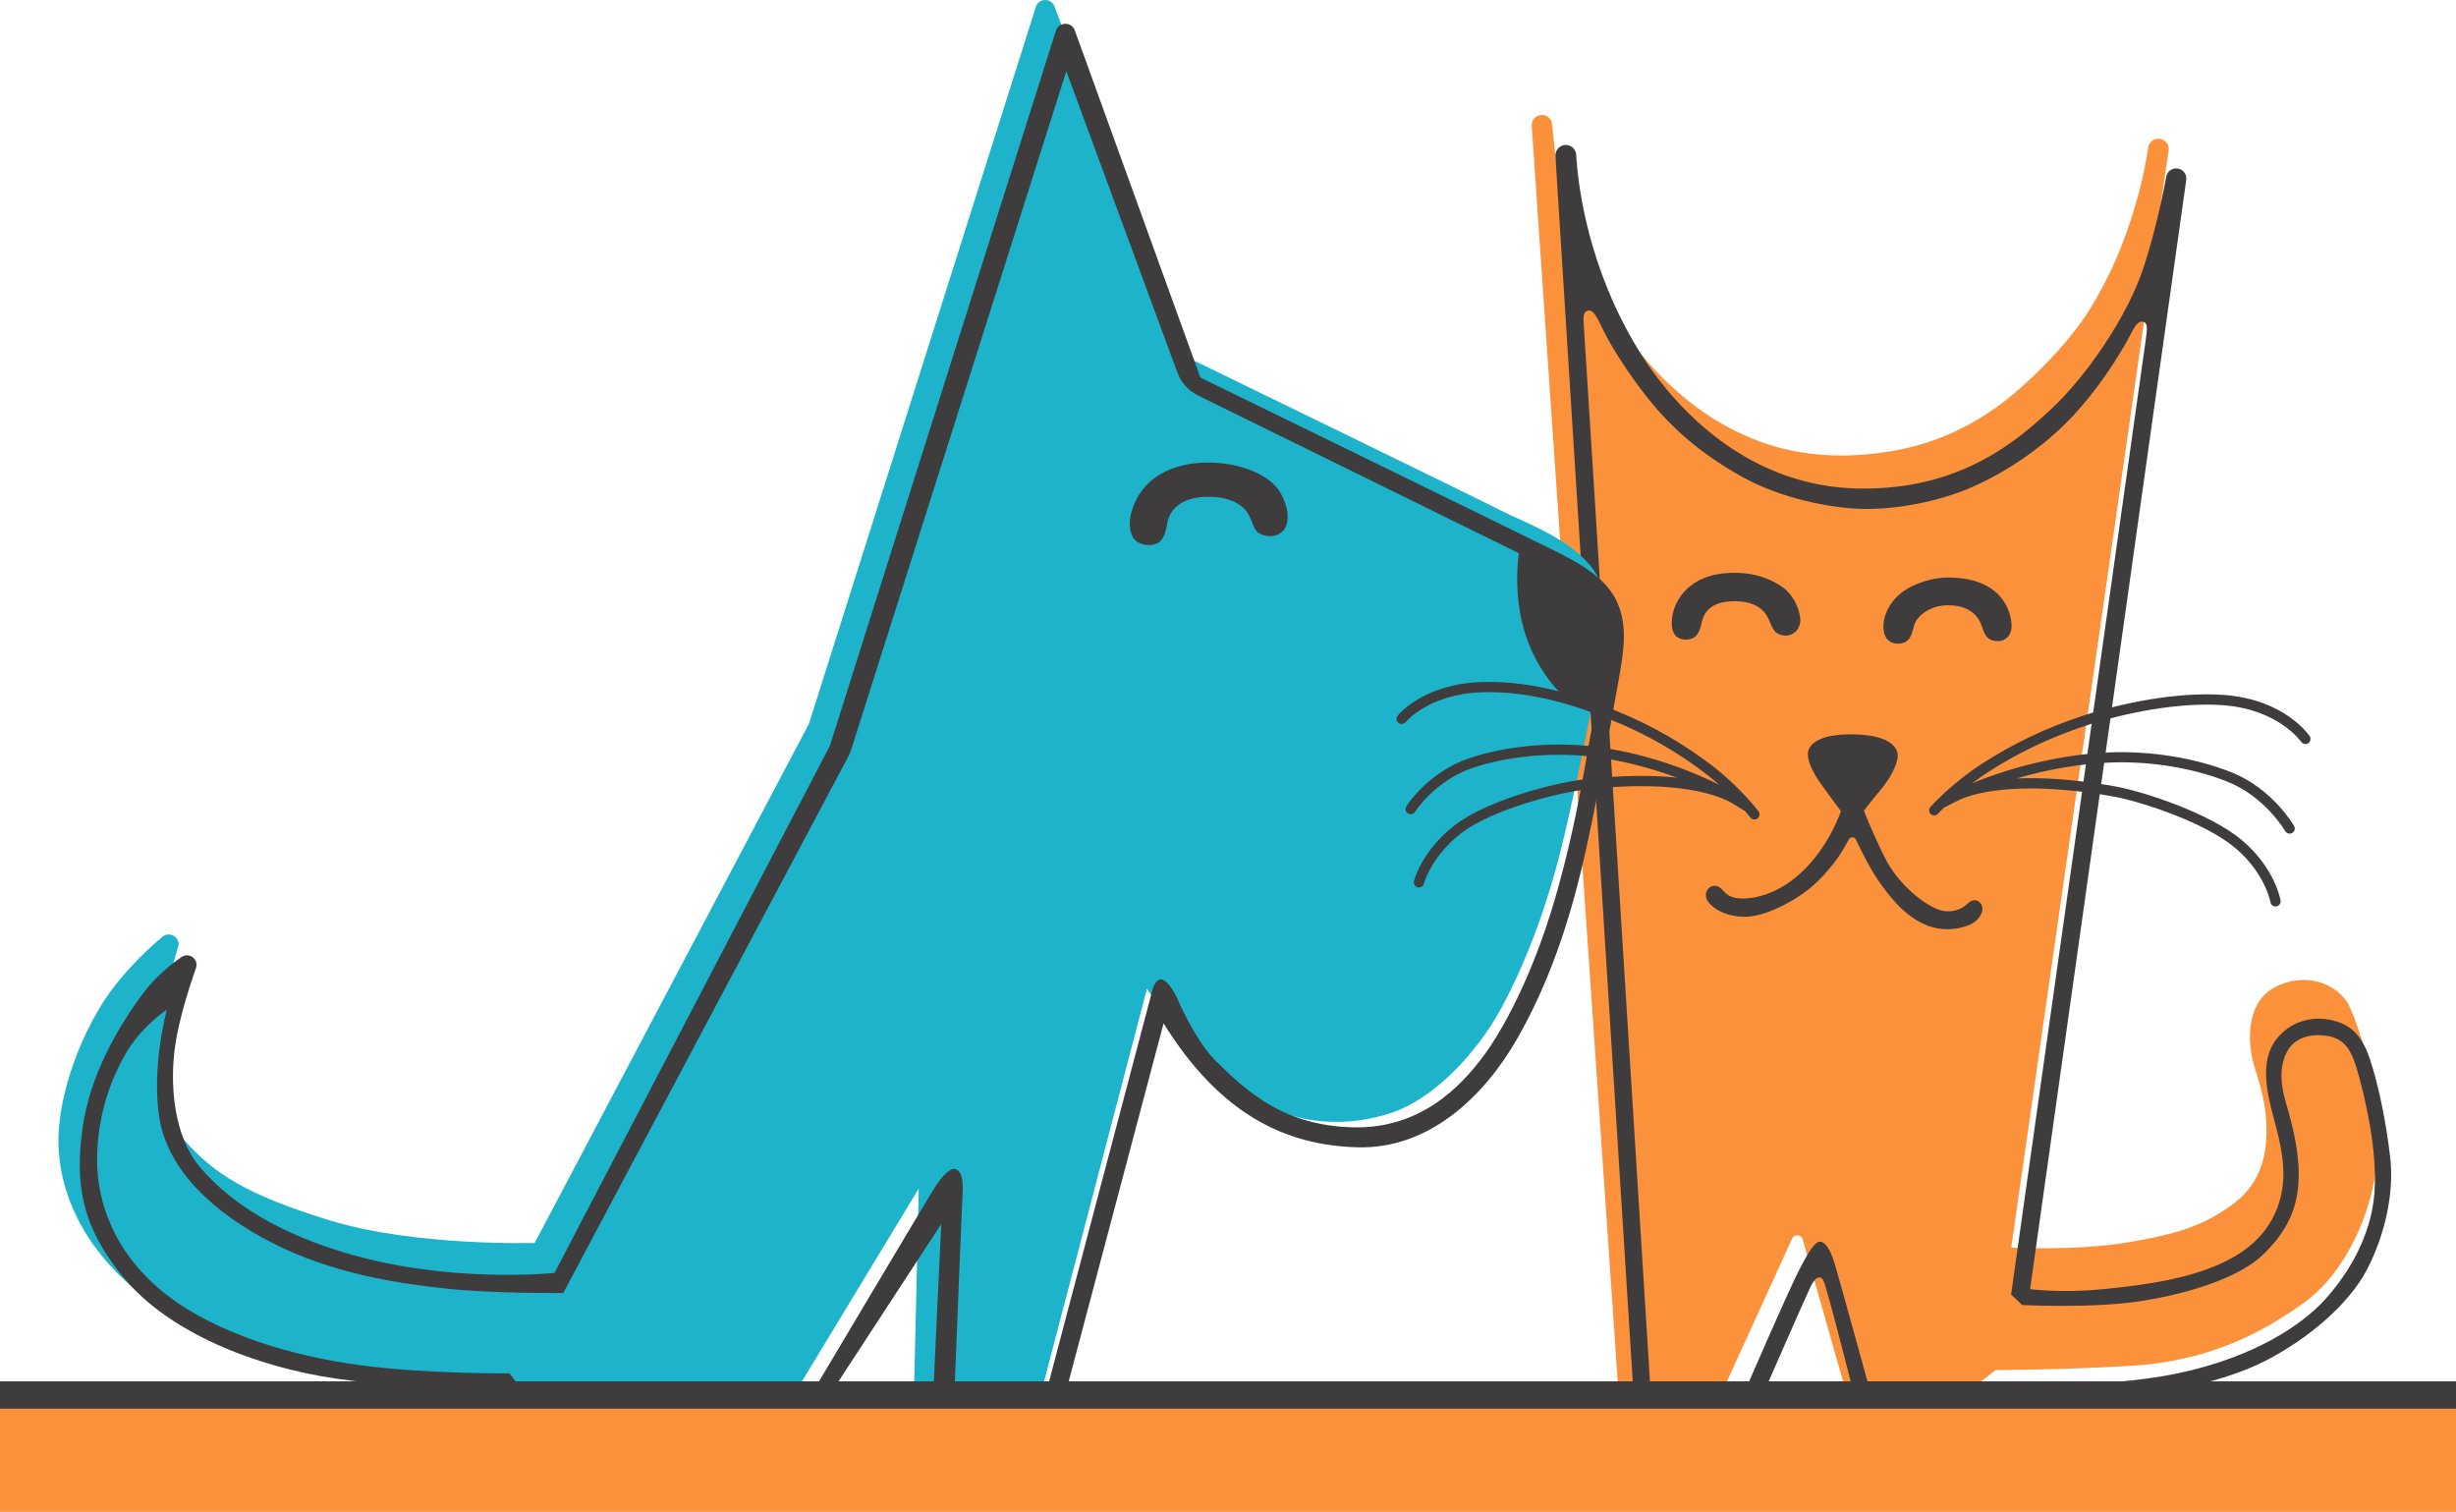 <?xml version="1.0" encoding="utf-8"?>
<!-- Generator: Adobe Illustrator 27.3.1, SVG Export Plug-In . SVG Version: 6.00 Build 0)  -->
<svg version="1.1" id="Dc" xmlns="http://www.w3.org/2000/svg" xmlns:xlink="http://www.w3.org/1999/xlink" x="0px" y="0px"
	 viewBox="0 0 600 369.33" style="enable-background:new 0 0 600 369.33;" xml:space="preserve">
<style type="text/css">
	.st0{fill:#FB913B;}
	.st1{fill:#3E3C3D;}
	.st2{fill:#1DB3CB;}
</style>
<g>
	<path class="st0" d="M395.21,337.45l26.68,0.01l15.91-34.86c0.52-1.17,2.25-1.05,2.6,0.18l9.86,34.68l33.71,0.01l3.54-2.78
		c0,0,16.53-0.06,32.85-1.02c18.67-1.11,31.6-7.59,42.47-15.41c10.87-7.83,16.34-22.8,17.49-31.78c1.15-8.98-0.22-15.77-0.81-21.85
		s-4.53-16.94-5.72-19.14c-1.19-2.19-3.65-4.8-8.22-5.82c-4.57-1.03-11.09,0.72-13.78,5.13c-2.68,4.42-2.32,9.83-1.65,13.37
		c0.67,3.55,3.66,9.73,3.57,18.37c-0.09,8.64-3.18,14.24-9.19,18.33c-6.01,4.09-11.25,6.37-24.41,8.58s-28.76,1.3-28.76,1.3
		l38.44-268.04c0.2-1.39-0.82-2.67-2.25-2.81v0c-1.34-0.13-2.54,0.79-2.73,2.1c-0.4,2.77-1.28,7.78-3.06,13.85
		c-2.74,9.35-5.92,17.08-11.11,25.53c-5.19,8.45-13.88,16.79-18.68,20.82c-4.8,4.03-14.46,11.08-28.19,13.7
		c-13.73,2.62-25.65,1.4-35.91-2.84c-10.26-4.25-18.09-10.7-24.32-17.51c-6.23-6.81-13.23-18.05-16.54-23.74
		c-3.31-5.68-6.32-21.45-7.06-28.15c-0.36-3.33-0.62-5.77-0.78-7.37c-0.13-1.33-1.33-2.3-2.68-2.19h0
		c-1.35,0.11-2.36,1.26-2.28,2.59L395.21,337.45z"/>
	<path class="st1" d="M583.94,282.86c-0.98-8.6-2.85-17.85-5.02-24.29c-2.16-6.44-5.39-8.46-9.21-9.34
		c-3.82-0.88-9.22-0.47-13.27,4.23c-4.05,4.7-2.87,11.63-1.87,16.09c1,4.45,3.44,11.42,3.26,17.86
		c-0.19,6.45-2.87,14.34-12.08,19.63c-9.22,5.29-21.8,6.88-32.03,7.89c-10.22,1.01-17.77-0.01-17.77-0.01L534.1,43.97
		c0.2-1.4-0.8-2.68-2.2-2.82c-1.29-0.13-2.46,0.74-2.69,2.02c-0.71,3.91-2.42,12.4-5.36,21.64c-4.04,12.65-14.42,27.36-22.65,35.03
		s-22.18,20-47.28,19.5c-25.1-0.5-41.22-16.89-48.76-26.72c-7.54-9.83-13.94-23.05-17.48-37.79c-1.85-7.7-2.44-13.84-2.62-17.02
		c-0.08-1.34-1.17-2.39-2.51-2.4c-1.47-0.01-2.65,1.23-2.56,2.71l19.17,303.77l30.71,0.61c0,0,11.29-25.81,12.43-28.15
		c1.14-2.34,2.35-3.01,3.18-1.49c0.83,1.51,8,29.92,8,29.92l36.16,0.72l1.7-1.9c0,0,13.63,0.79,25.63-0.18
		c12-0.97,26.73-3.9,36.93-9.23c10.19-5.33,19.93-13.6,24.34-22.04C582.64,301.73,584.91,291.46,583.94,282.86z M580.07,291.46
		c-0.8,10.6-6.45,19.77-12.04,25.96c-5.59,6.18-17.28,14.17-36.21,18.11c-18.93,3.94-42.31,2.25-42.31,2.25l-2.5,2.78l-30.1-0.6
		c0,0-7.28-26.45-8.57-30.85c-1.29-4.4-2.54-5.65-3.6-5.78c-1.06-0.13-2.47,1.44-5.51,7.52c-3.04,6.08-12.56,28.08-12.56,28.08
		l-23.52-0.42c0,0-16.1-257.77-16.28-259.85c-0.17-2.08,0.43-2.87,1.44-2.8c1.01,0.07,1.83,1.53,3.66,5.36
		c1.84,3.82,7.55,12.74,12.9,18.83c5.35,6.08,12.19,11.77,21.23,16.7c9.04,4.93,20.88,7.41,29.11,7.57
		c8.23,0.16,18.62-1.82,26.71-5.39c8.09-3.57,17.77-9.84,25.32-18.22c7.55-8.39,12.29-17.1,13.5-19.47s2.08-3,3.08-2.55
		c1,0.45,0.65,2.2,0.27,5.13c-0.38,2.93-32.78,232.41-32.78,232.41l2.71,2.56c0,0,16.92,0.92,29.07-0.97
		c12.15-1.89,24.17-5.87,29.86-11.41c5.69-5.54,8.24-11.04,8.58-17.76c0.35-6.72-1.43-13.63-3.07-19.22
		c-1.64-5.58-1.35-9.47,0.3-12.59c1.66-3.12,5.4-4.53,9.95-3.75c4.55,0.78,6.02,4.12,7.51,9.59
		C577.72,268.15,580.87,280.86,580.07,291.46z"/>
	<path class="st2" d="M130.62,303.64c0,0-29.23,0.86-49.93-5.48c-20.7-6.34-28.52-11.58-35.68-19.66s-3.57-25.64-3.57-25.64
		s1.39-6.69,0.84-9s-0.46-5.76,0.09-8.47c0.18-0.89,0.62-2.4,1.14-4.04c0.71-2.25-2.02-4.02-3.84-2.49
		c-3.32,2.79-7.51,6.74-11.37,11.61c-8.08,10.22-14.61,27.33-13.98,40.03c0.63,12.7,7.59,29.54,30.44,42.65
		c22.85,13.11,57.1,16.64,82.44,17.3c25.34,0.66,66.36,0.89,66.36,0.89l30.89-51l-1.21,51.86l30.38,0.79l26.59-101.48
		c0,0,10.87,17.58,24,25.88c13.13,8.3,26.06,7.71,35.86,4.41c9.8-3.3,20.45-13.9,26.93-25.96c6.48-12.06,11.27-26.08,14.18-37.67
		c2.91-11.58,7.07-31.88,8.84-41.5s4.52-19.42-0.39-26.96c-5.23-8.03-17.88-12.34-22.89-14.96s-76.71-37.47-76.71-37.47L257.59,1.53
		c-0.79-2.09-3.84-2.02-4.52,0.12l-55.45,175.17L130.62,303.64z"/>
	<rect y="343.91" class="st0" width="600" height="25.42"/>
	<rect y="337.44" class="st1" width="600" height="6.68"/>
	<path class="st1" d="M371.34,133.51c0,0-3.2,14.9,4.18,28.08c7.38,13.18,15.19,12.48,15.19,12.48s3.59-17.27,4.05-22.21
		c0.46-4.94-2.27-8.55-6.66-10.85C383.71,138.72,371.34,133.51,371.34,133.51z"/>
	<path class="st1" d="M295.7,121.36c4.79,0.12,7.66,1.82,9.02,3.85c1.37,2.03,1.31,4.21,3.01,5.12c1.7,0.91,4.19,1.01,5.73-0.68
		c1.54-1.69,1.59-5.23-0.6-9.2c-2.2-3.97-8.75-7.23-17.02-7.45c-8.28-0.21-15.03,3-18.01,8.61c-2.98,5.61-1.82,9.63,0.03,10.77
		s4.38,0.98,5.52-0.12c1.14-1.1,1.45-2.56,1.85-4.77C285.63,125.27,287.96,121.15,295.7,121.36z"/>
	<g>
		<g>
			<path class="st1" d="M418.41,187.14c-7.22-5.55-14.9-9.95-23.49-13.46c-7.93-3.25-20.01-7.51-33-7.07
				c-14.17,0.48-20.22,7.91-20.47,8.22c-0.43,0.54-0.34,1.32,0.2,1.75c0.54,0.43,1.33,0.34,1.76-0.19c0.05-0.07,5.66-6.85,18.6-7.28
				c12.54-0.42,24.25,3.73,31.97,6.89c8.38,3.43,15.88,7.73,22.91,13.13c1.09,0.84,2.13,1.71,3.1,2.57
				c-9.91-4.93-21.51-8.43-31.98-9.47c-9.81-0.98-20.69,0.14-29.08,3c-10.04,3.41-15.15,11.42-15.36,11.76
				c-0.37,0.58-0.19,1.35,0.4,1.72c0.21,0.13,0.44,0.19,0.66,0.19c0.42,0,0.82-0.21,1.06-0.58c0.05-0.08,4.87-7.61,14.04-10.72
				c8.08-2.75,18.56-3.82,28.03-2.88c7.09,0.71,14.72,2.58,21.96,5.26c-8.68-0.94-17.74-0.21-23.57,0.53
				c-6.86,0.87-22.92,5.02-30.74,11.07c-8.1,6.28-9.91,13.38-9.98,13.68c-0.16,0.67,0.25,1.34,0.92,1.51c0.1,0.02,0.2,0.04,0.3,0.04
				c0.56,0,1.07-0.38,1.21-0.95c0.02-0.06,1.71-6.58,9.08-12.3c7.34-5.69,23.1-9.75,29.52-10.57c7.08-0.9,24.7-2.44,35.66,2.64
				c1.46,0.81,2.86,1.65,4.21,2.52c0.81,0.94,1.26,1.52,1.28,1.54c0.25,0.32,0.62,0.49,0.99,0.49c0.27,0,0.54-0.08,0.76-0.26
				c0.55-0.42,0.65-1.21,0.23-1.75C429.4,197.92,424.91,192.13,418.41,187.14z"/>
			<path class="st1" d="M564.24,179.81c-0.24-0.36-6.11-8.89-20.76-10.03c-11.41-0.89-25.31,2.01-34.53,5.03
				c-9.09,2.98-17.3,6.9-25.11,11.99c-7.02,4.58-12.02,10.08-12.23,10.31c-0.46,0.51-0.42,1.3,0.09,1.76
				c0.24,0.22,0.54,0.32,0.84,0.32c0.34,0,0.68-0.14,0.93-0.41c0.02-0.02,0.52-0.57,1.42-1.46c1.45-0.79,2.96-1.54,4.51-2.26
				c11.66-4.41,29.83-1.79,37.11-0.45c6.36,1.17,22.07,6.21,29.59,12.56c7.25,6.13,8.55,13.12,8.57,13.23
				c0.1,0.61,0.63,1.04,1.23,1.04c0.07,0,0.14-0.01,0.21-0.02c0.68-0.11,1.14-0.76,1.03-1.44c-0.05-0.32-1.41-7.95-9.42-14.72
				c-7.88-6.66-24.18-11.91-30.75-13.11c-5.99-1.1-15.33-2.39-24.36-1.98c7.65-2.24,15.67-3.63,23.06-3.9
				c9.68-0.36,20.03,1.33,28.38,4.64c9.32,3.68,14.17,12.02,14.22,12.11c0.23,0.4,0.65,0.63,1.09,0.63c0.21,0,0.42-0.05,0.62-0.16
				c0.6-0.34,0.81-1.1,0.47-1.7c-0.21-0.37-5.31-9.18-15.47-13.19c-8.66-3.42-19.36-5.17-29.39-4.81
				c-10.93,0.4-23.19,3.19-33.77,7.54c1.07-0.81,2.21-1.63,3.41-2.42c7.62-4.97,15.64-8.8,24.52-11.71
				c8.98-2.94,22.51-5.77,33.55-4.91c13.38,1.05,18.82,8.86,18.88,8.93c0.38,0.57,1.16,0.72,1.73,0.34
				C564.47,181.16,564.63,180.38,564.24,179.81z"/>
		</g>
	</g>
	<path class="st1" d="M424.09,146.87c3.59,0.07,6.04,1.24,7.4,3.3c1.36,2.06,1.23,4.41,3.81,4.98c2.58,0.57,4.25-1.23,4.49-3.18
		c0.24-1.95-1.15-6.37-4.38-8.59c-3.23-2.22-6.96-3.37-11.07-3.45c-4.11-0.08-9.07,0.66-12.62,4.34c-3.55,3.68-3.85,8.74-2.72,10.56
		c1.12,1.82,3.88,1.67,4.97,0.82c1.09-0.86,1.4-2.09,1.83-3.87C416.24,149.98,417.66,146.74,424.09,146.87z"/>
	<path class="st1" d="M475.9,147.86c3.59-0.01,6.04,1.24,7.4,3.3c1.36,2.06,1.11,4.77,3.69,5.34c2.58,0.57,4.17-0.99,4.41-2.95
		c0.24-1.95-0.63-6.36-4.18-9.18c-3.06-2.44-6.87-3.21-10.98-3.29c-4.11-0.08-9.84,1.64-12.87,4.73c-3.57,3.65-3.83,8.03-2.56,10.01
		c1.15,1.8,3.88,1.67,4.97,0.82c1.09-0.86,1.4-2.09,1.83-3.87C468.06,150.97,470.92,147.88,475.9,147.86z"/>
	<path class="st1" d="M455.37,198.04c0,0,1.21,3.47,4.85,10.99s10.31,12.12,13.48,13.21c3.17,1.08,5.79-0.33,6.86-1.4
		s2.07-1.13,2.84-0.6c0.78,0.53,0.95,1.36,0.9,1.95c-0.05,0.59-0.53,2.16-2.2,3.24c-1.67,1.08-6.64,2.67-11.81,0.43
		c-5.16-2.24-8.85-6.99-11.67-11.14c-1.96-2.89-4.1-7.24-5.22-9.63c-0.33-0.71-1.32-0.74-1.7-0.06c-0.54,0.96-1.23,2.17-1.85,3.19
		c-1.24,2.02-4.44,6.23-8.11,9.1c-3.66,2.87-10.55,6.78-15.89,6.63c-5.34-0.15-8.62-2.93-9.03-4.68s0.95-3.23,2.59-2.8
		c1.64,0.43,1.65,2.17,4.26,2.8c2.61,0.63,9.52,0.28,16.42-6.17c6.9-6.45,9.65-14.95,9.65-14.95s-3.42-4.58-5.08-6.93
		c-1.66-2.35-3.04-5.1-3-7.08c0.04-1.98,2.23-4.93,11.2-4.75c8.97,0.18,10.8,3.3,10.76,5.25c-0.04,1.95-1.63,5.25-4.19,8.31
		C456.86,196.03,455.37,198.04,455.37,198.04z"/>
	<path class="st1" d="M395.05,147.05c-2.62-5.81-9.05-9.37-14.65-12.2c-5.6-2.82-87.14-42.61-87.14-42.61L262.57,7.42
		c-0.79-2.18-3.92-2.12-4.62,0.09l-55.21,174.68l-67.28,128.77c0,0-25.79,2.78-51.59-5.05c-19.02-5.77-29.49-14.07-35.38-21.25
		c-5.89-7.18-7.32-19.92-5.49-30.51c1.04-6.05,3.21-12.92,4.88-17.7c0.74-2.11-1.68-3.93-3.53-2.66c-2.93,2.02-6.48,4.97-9.42,8.91
		c-6.23,8.33-13.02,20.13-14.77,32.99c-1.75,12.86-0.68,23.52,10.19,36.58C41.22,325.34,62,333.9,82.53,336.84
		c20.52,2.94,39.51,2.63,39.51,2.63l2.62,3.08l76.51,0.53L229.95,299l-2.08,44.08l31.68,0.16l24.71-93.25
		c13.86,22.29,29.82,29.82,47.41,30.28c17.59,0.46,30.92-12.58,38.79-26.21c7.87-13.63,12.6-28.13,15.92-41.82
		c3.32-13.69,7.73-38.84,9.04-46.05C396.72,158.97,397.67,152.86,395.05,147.05z M392.21,157.24c-0.45,6.56-2.05,14.28-3.33,20.61
		c-1.28,6.34-3.45,22.62-8.98,41.65c-5.53,19.03-12.94,32.54-17.93,39.06c-4.99,6.52-14.71,17.27-31.48,16.83
		c-16.77-0.44-25.71-8.56-33.35-16.09c-3.9-3.85-7.35-10.41-9.78-15.9c0,0-1.64-3.47-3.31-4.06c-1.67-0.59-2.49,2.19-2.69,3.18
		l-26.06,98.69l-22.15-0.58c0,0,1.83-46.16,2.02-49.5c0.18-3.34-0.46-4.95-1.52-5.47c-1.06-0.51-2.95,0.6-5.76,5.18
		c-2.81,4.58-29.37,49.24-29.37,49.24l-71.92-1.87l-2.14-2.72c0,0-19.96,0.21-36.49-1.99c-16.53-2.2-35.17-7.71-47.41-17.3
		c-12.24-9.59-17.03-22.14-16.84-33.48c0.19-11.25,3.8-20.07,7.43-26.06c3.64-5.99,9.62-10.04,9.62-10.04s-3.86,14.02-1.81,26.6
		c2.05,12.58,13.1,23.05,27.73,30.49c14.63,7.44,30.44,9.79,42.15,11.06s28.77,1.09,28.77,1.09l69.62-131.04
		c0.29-0.54,0.52-1.1,0.71-1.68L260.5,17.39l27.14,73.63c0.9,2.44,2.71,4.45,5.07,5.61l78.41,38.54c0,0,10.92,4.99,15.18,7.52
		C390.57,145.23,392.66,150.68,392.21,157.24z"/>
</g>
</svg>

